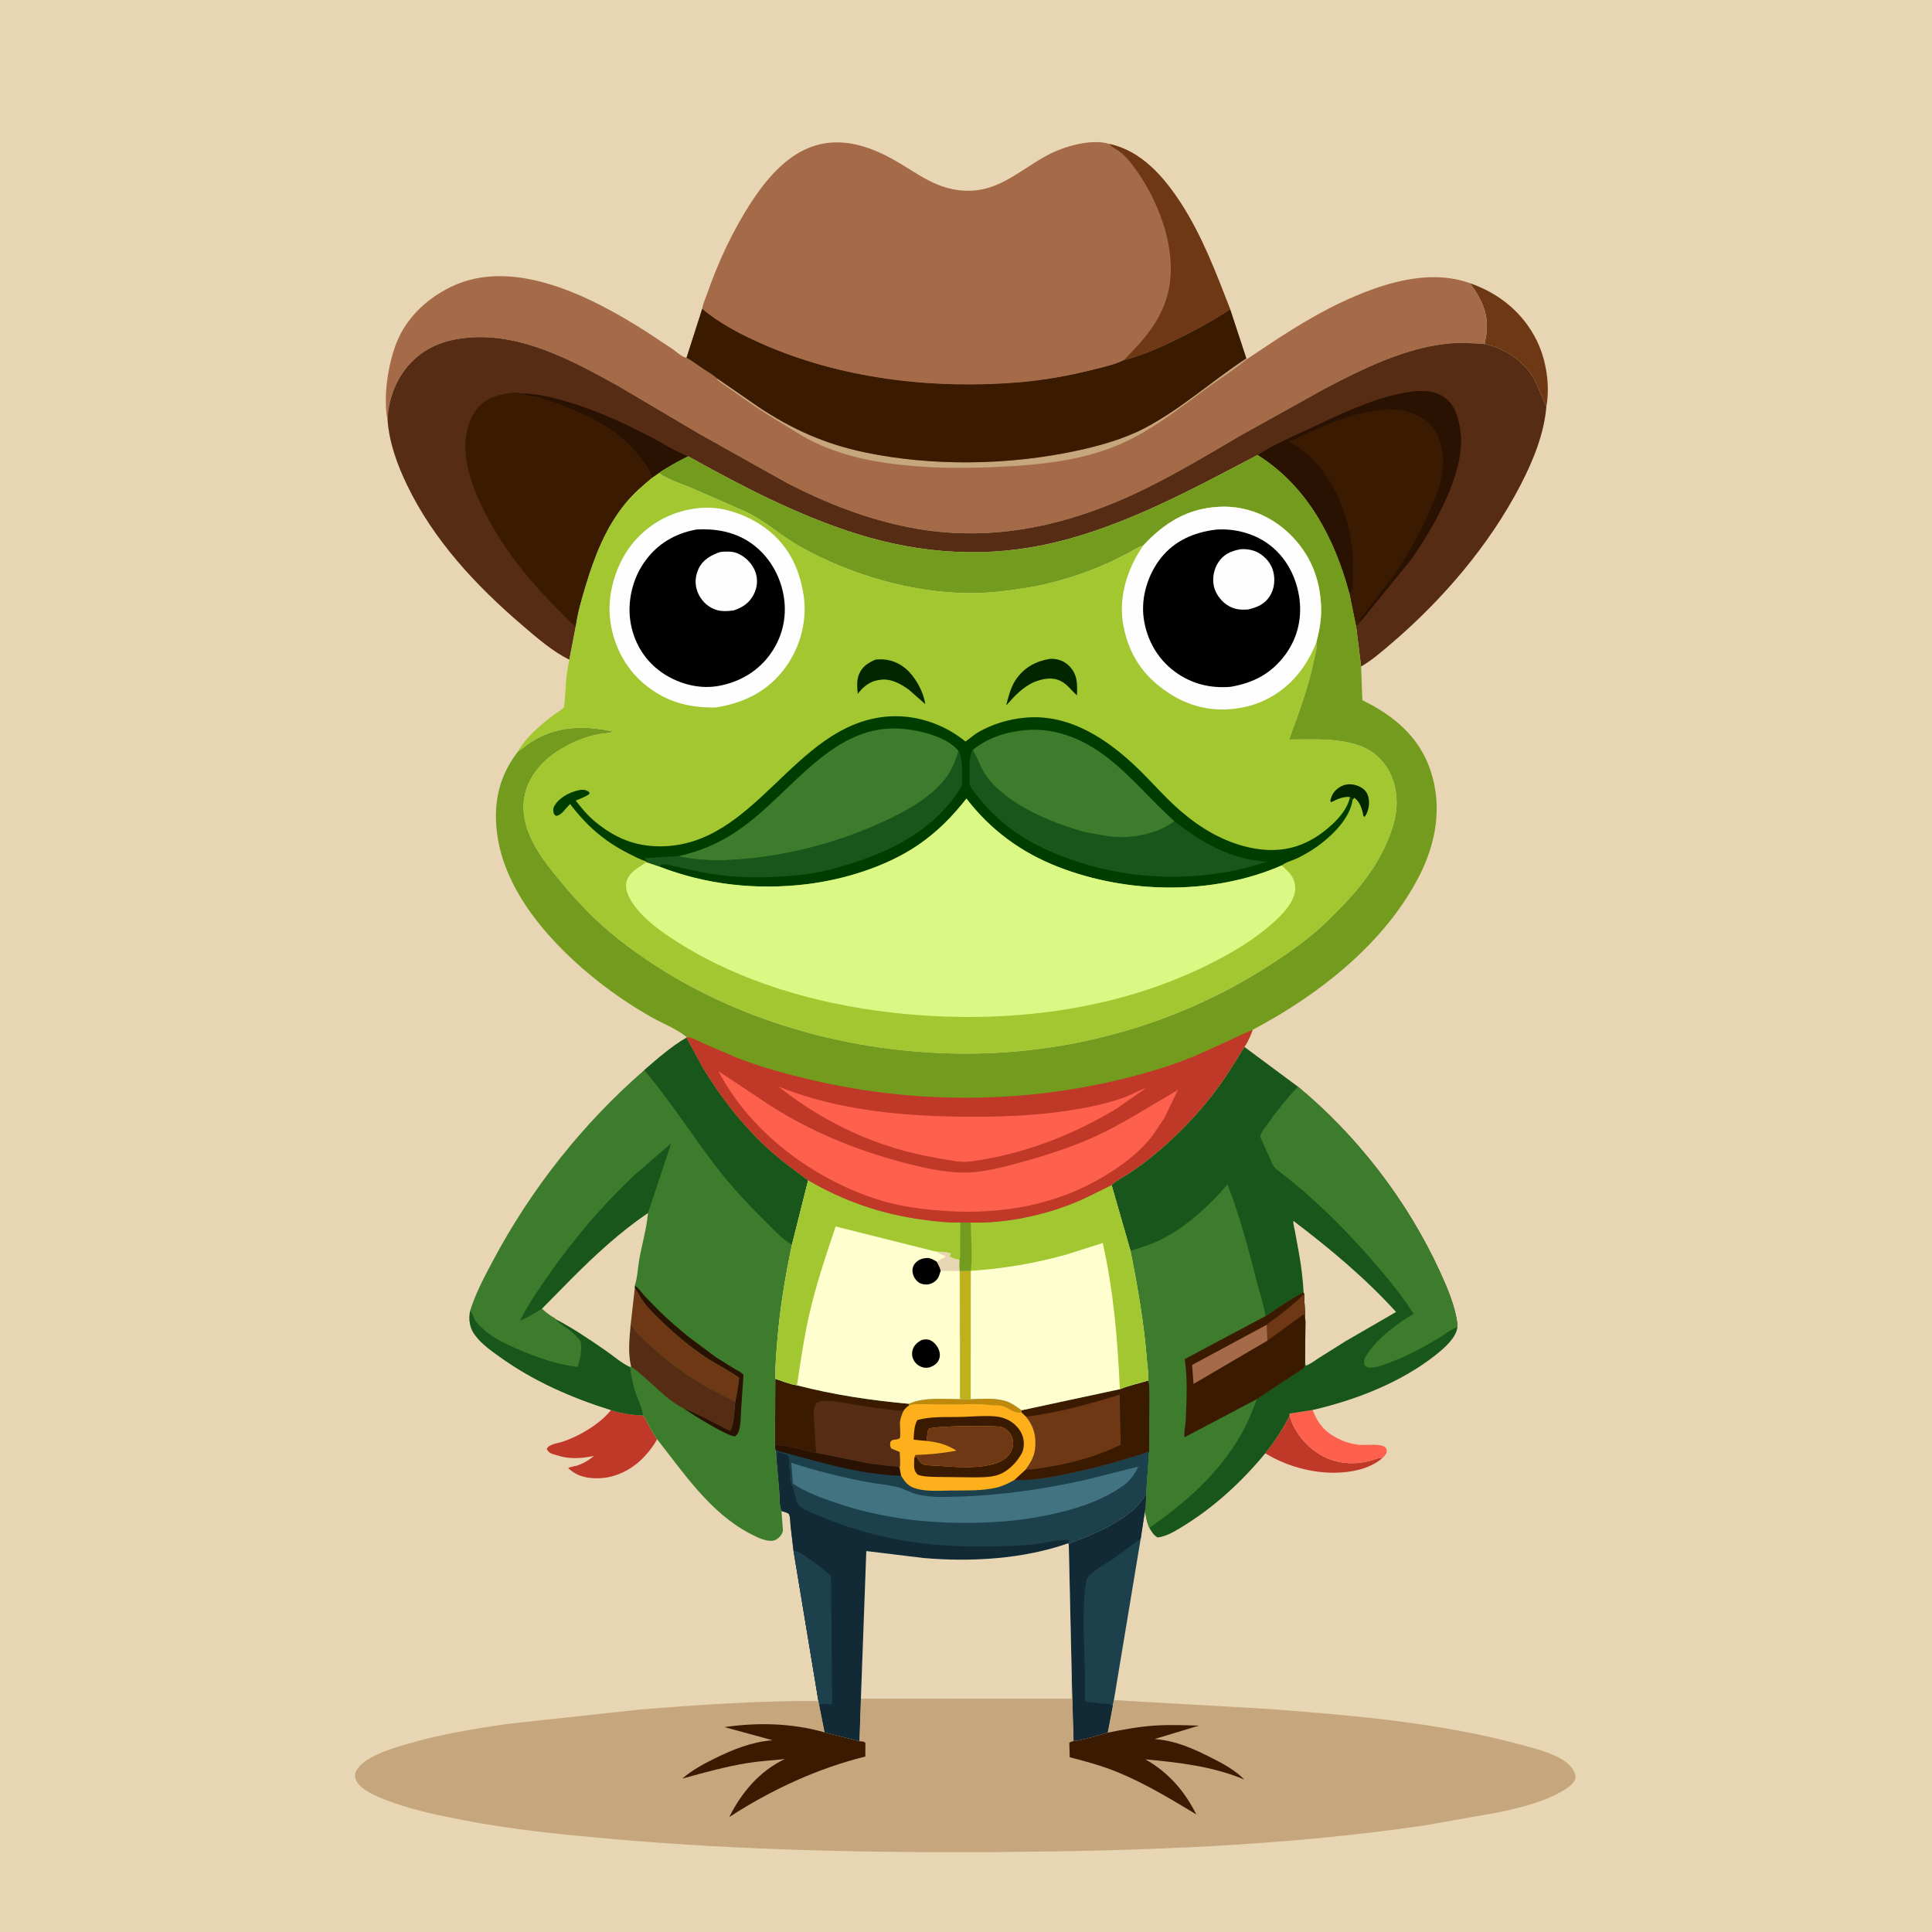 <svg version="1.1" xmlns="http://www.w3.org/2000/svg" style="display: block;" viewBox="0 0 2048 2048" width="1024" height="1024">
<path transform="translate(0,0)" fill="rgb(232,213,179)" d="M -0 -0 L 2048 0 L 2048 2048 L -0 2048 L -0 -0 z"/>
<path transform="translate(0,0)" fill="rgb(192,56,39)" d="M 1341.23 1540.57 C 1351.42 1527.82 1359.78 1515.07 1367.02 1500.44 C 1371.53 1517.51 1384.43 1533.05 1399.59 1542.09 C 1415.53 1551.59 1434.88 1553.22 1452.51 1548.44 C 1456.94 1547.24 1461.17 1545.15 1465.81 1545.17 C 1459.1 1551.49 1449.33 1555.74 1440.43 1557.98 C 1407.71 1566.23 1369.61 1557.86 1341.23 1540.57 z"/>
<path transform="translate(0,0)" fill="rgb(253,97,77)" d="M 1366.89 1498.49 L 1391.5 1494.63 C 1397.61 1510.87 1406.16 1519.57 1421.95 1526.64 C 1427.14 1528.97 1431.9 1530.24 1437.5 1531.12 L 1439.09 1531.4 C 1446.13 1532.57 1465.2 1529.26 1469.04 1535 C 1470.22 1536.76 1470.28 1538.66 1469.5 1540.6 C 1469 1541.84 1466.98 1544.5 1465.81 1545.17 C 1461.17 1545.15 1456.94 1547.24 1452.51 1548.44 C 1434.88 1553.22 1415.53 1551.59 1399.59 1542.09 C 1384.43 1533.05 1371.53 1517.51 1367.02 1500.44 L 1366.89 1498.49 z"/>
<path transform="translate(0,0)" fill="rgb(110,56,20)" d="M 1558.24 300.205 C 1589.05 310.839 1614.53 331.483 1629.03 361 C 1639.1 381.521 1643.28 408.506 1639.21 431.012 C 1633.23 419.374 1630.46 407.664 1622.85 396.467 C 1612.04 380.573 1592.49 368.299 1573.68 364.734 L 1575.37 356.028 C 1578.87 333.675 1570.95 317.716 1558.24 300.205 z"/>
<path transform="translate(0,0)" fill="rgb(192,56,39)" d="M 647.8 1494.76 C 658.571 1498.3 670.01 1499.89 681.306 1500.41 C 684.508 1503.09 685.838 1507.51 687.719 1511.16 C 690.28 1516.12 693.392 1521.05 696.552 1525.66 C 693.045 1532.31 688.407 1538.18 683.349 1543.71 C 671.292 1556.89 653.686 1566.34 635.638 1566.98 C 622.936 1567.44 611.878 1565.24 602.41 1556.32 C 602.539 1555.32 609.515 1554.23 611 1553.79 C 618.23 1551.62 623.995 1547.96 629.809 1543.29 C 618.075 1545.77 605.553 1546.88 593.843 1543.68 L 586.129 1541.44 C 582.752 1540.29 581.221 1539.15 579.601 1536 C 581.5 1530.94 591.353 1529.93 596.303 1528.29 C 614.385 1522.26 634.56 1510.26 646.992 1495.73 L 647.8 1494.76 z"/>
<path transform="translate(0,0)" fill="rgb(29,65,76)" d="M 1132.92 1636.94 C 1138.05 1633.68 1145.53 1632.02 1151.23 1629.53 C 1173.89 1619.65 1202.52 1606.25 1214.95 1583.81 C 1214.72 1589.9 1214.95 1597.09 1213.43 1603 L 1209.19 1631.03 L 1180.78 1802.18 L 1179.58 1808.79 L 1174.27 1836.74 C 1162.69 1839.67 1149.82 1844.55 1138.02 1845.59 L 1136.15 1779.79 L 1132.92 1636.94 z"/>
<path transform="translate(0,0)" fill="rgb(18,42,54)" d="M 1132.92 1636.94 C 1138.05 1633.68 1145.53 1632.02 1151.23 1629.53 C 1173.89 1619.65 1202.52 1606.25 1214.95 1583.81 C 1214.72 1589.9 1214.95 1597.09 1213.43 1603 L 1209.19 1631.03 L 1181.31 1651.5 C 1172.64 1657.46 1162.52 1662.63 1154.96 1669.98 C 1152.94 1671.94 1151.61 1674.19 1151.2 1677.01 C 1146.56 1708.3 1149.66 1742.5 1150.06 1774.04 L 1150.26 1795.3 C 1150.29 1798.04 1149.85 1801.26 1150.94 1803.8 L 1170.5 1806.04 C 1172.91 1806.25 1175.76 1805.85 1177.63 1807.37 C 1178.99 1808.47 1178.42 1808.08 1179.58 1808.79 L 1174.27 1836.74 C 1162.69 1839.67 1149.82 1844.55 1138.02 1845.59 L 1136.15 1779.79 L 1132.92 1636.94 z"/>
<path transform="translate(0,0)" fill="rgb(29,65,76)" d="M 822.029 1461.61 C 829.226 1464 837.343 1467.35 844.805 1468.49 C 884.259 1478.68 922.805 1484.35 963.353 1488.08 C 978.802 1481.45 994.541 1482.89 1010.96 1482.98 L 1017.65 1483.14 C 1021.66 1484.06 1024.91 1483.71 1028.97 1483.23 C 1040.37 1482.97 1053 1481.71 1064.04 1484.67 L 1065.49 1485.04 C 1071.89 1486.78 1077.52 1491.24 1082.93 1494.99 L 1187.12 1472.61 C 1196.34 1468.68 1207.6 1466.37 1217.29 1463.35 C 1219.02 1469.57 1218.43 1477.14 1218.57 1483.58 L 1218.17 1538.67 L 1214.95 1583.81 C 1202.52 1606.25 1173.89 1619.65 1151.23 1629.53 C 1145.53 1632.02 1138.05 1633.68 1132.92 1636.94 L 1136.15 1779.79 L 1136.2 1801.02 L 912.589 1800.72 L 911.06 1845.84 L 874.083 1836.38 L 868.402 1807.71 L 867.567 1803.15 L 841.197 1644.09 L 838.027 1617.18 C 837.68 1613.77 837.907 1608.08 836.342 1605.07 C 835.608 1603.66 830.118 1602.25 828.415 1601.65 C 826.036 1596.23 826.588 1587.44 826.115 1581.5 L 822.841 1543.44 L 822.007 1537.31 L 821.415 1531.78 L 822.029 1461.61 z"/>
<path transform="translate(0,0)" fill="rgb(41,18,1)" d="M 821.415 1531.78 C 835.346 1531.65 851.121 1537.83 865.04 1540 L 922.264 1551.54 L 942.819 1553.94 C 946.381 1554.29 950.498 1554.07 953.659 1555.8 L 955.236 1564.42 C 910.095 1563.09 865.309 1548.75 822.007 1537.31 L 821.415 1531.78 z"/>
<path transform="translate(0,0)" fill="rgb(87,44,20)" d="M 822.029 1461.61 C 829.226 1464 837.343 1467.35 844.805 1468.49 C 884.259 1478.68 922.805 1484.35 963.353 1488.08 L 963.883 1489.58 C 961.226 1491.45 959.533 1492.97 957.69 1495.67 C 956.049 1499.43 954.557 1503.1 954.051 1507.21 C 953.629 1510.65 955.047 1522.03 953.87 1524.5 C 953.738 1524.78 951.771 1525.52 951.5 1525.6 C 947.784 1526.65 946.448 1525.24 943.835 1528.5 C 943.402 1531.93 943.288 1532.41 944.758 1535.5 L 953.748 1539.21 C 953.744 1543.73 954.835 1551.69 953.659 1555.8 C 950.498 1554.07 946.381 1554.29 942.819 1553.94 L 922.264 1551.54 L 865.04 1540 C 851.121 1537.83 835.346 1531.65 821.415 1531.78 L 822.029 1461.61 z"/>
<path transform="translate(0,0)" fill="rgb(58,27,2)" d="M 822.029 1461.61 C 829.226 1464 837.343 1467.35 844.805 1468.49 C 884.259 1478.68 922.805 1484.35 963.353 1488.08 L 963.883 1489.58 C 961.226 1491.45 959.533 1492.97 957.69 1495.67 C 940.489 1494.48 923.336 1491.75 906.311 1489.05 C 895.31 1487.3 883.114 1484.26 871.966 1485.05 C 869.33 1485.24 867.527 1486.18 865.284 1487.5 C 861.787 1492.74 862.693 1498.82 862.859 1504.93 L 865.04 1540 C 851.121 1537.83 835.346 1531.65 821.415 1531.78 L 822.029 1461.61 z"/>
<path transform="translate(0,0)" fill="rgb(110,56,20)" d="M 1217.29 1463.35 C 1219.02 1469.57 1218.43 1477.14 1218.57 1483.58 L 1218.17 1538.67 C 1190.43 1547.99 1161.86 1555.87 1133.22 1561.86 C 1113.87 1565.91 1095 1569.49 1075.13 1568.94 L 1087.07 1557.95 C 1092.16 1551.13 1096.43 1544.05 1097.28 1535.4 C 1098.56 1522.33 1095.97 1512 1087.62 1501.77 L 1082.78 1497.14 L 1082.93 1494.99 L 1187.12 1472.61 C 1196.34 1468.68 1207.6 1466.37 1217.29 1463.35 z"/>
<path transform="translate(0,0)" fill="rgb(58,27,2)" d="M 1217.29 1463.35 C 1219.02 1469.57 1218.43 1477.14 1218.57 1483.58 L 1218.17 1538.67 C 1190.43 1547.99 1161.86 1555.87 1133.22 1561.86 C 1113.87 1565.91 1095 1569.49 1075.13 1568.94 L 1087.07 1557.95 C 1095.49 1557.78 1104.17 1556.14 1112.47 1554.79 C 1138.13 1550.61 1164.61 1542.95 1187.98 1531.52 L 1186.94 1478.47 C 1154.69 1488.25 1121.14 1497.75 1087.62 1501.77 L 1082.78 1497.14 L 1082.93 1494.99 L 1187.12 1472.61 C 1196.34 1468.68 1207.6 1466.37 1217.29 1463.35 z"/>
<path transform="translate(0,0)" fill="rgb(66,115,129)" d="M 838.806 1550.64 C 864.206 1558.89 890.792 1565.6 917.025 1570.65 C 928.376 1572.83 940.446 1573.69 951.601 1576.48 C 958.679 1578.25 965.003 1582.37 972.179 1584.05 L 973.5 1584.34 C 987.102 1587.63 1002.61 1586.9 1016.53 1586.48 C 1061.52 1585.15 1107.05 1578.46 1150.95 1568.66 L 1206.72 1554.63 C 1203.72 1561.3 1200.04 1566.34 1195.02 1571.56 C 1170.43 1591.01 1138.19 1600.52 1107.84 1606.65 C 1079.84 1612.31 1052.21 1614.27 1023.69 1614.29 C 976.194 1614.32 931.017 1608.31 885.921 1593 C 870.323 1587.7 854.351 1581.87 840.559 1572.71 L 838.806 1550.64 z"/>
<path transform="translate(0,0)" fill="rgb(253,176,27)" d="M 1028.97 1483.23 C 1040.37 1482.97 1053 1481.71 1064.04 1484.67 L 1065.49 1485.04 C 1071.89 1486.78 1077.52 1491.24 1082.93 1494.99 L 1082.78 1497.14 L 1087.62 1501.77 C 1095.97 1512 1098.56 1522.33 1097.28 1535.4 C 1096.43 1544.05 1092.16 1551.13 1087.07 1557.95 L 1075.13 1568.94 C 1068.79 1572.49 1062.6 1575.55 1055.45 1577.14 C 1040.23 1580.53 1023.22 1579.86 1007.68 1580.03 C 996.075 1580.15 983.413 1581.21 972.103 1578.27 C 963.308 1575.98 959.778 1571.79 955.236 1564.42 L 953.659 1555.8 C 954.835 1551.69 953.744 1543.73 953.748 1539.21 L 944.758 1535.5 C 943.288 1532.41 943.402 1531.93 943.835 1528.5 C 946.448 1525.24 947.784 1526.65 951.5 1525.6 C 951.771 1525.52 953.738 1524.78 953.87 1524.5 C 955.047 1522.03 953.629 1510.65 954.051 1507.21 C 954.557 1503.1 956.049 1499.43 957.69 1495.67 C 959.533 1492.97 961.226 1491.45 963.883 1489.58 L 963.353 1488.08 C 978.802 1481.45 994.541 1482.89 1010.96 1482.98 L 1017.65 1483.14 C 1021.66 1484.06 1024.91 1483.71 1028.97 1483.23 z"/>
<path transform="translate(0,0)" fill="rgb(191,137,12)" d="M 1028.97 1483.23 C 1040.37 1482.97 1053 1481.71 1064.04 1484.67 L 1065.49 1485.04 C 1071.89 1486.78 1077.52 1491.24 1082.93 1494.99 L 1082.78 1497.14 C 1076.02 1499.07 1070.3 1493.1 1063.91 1490.96 L 1062.5 1490.51 C 1058.35 1488.91 1054.24 1490.22 1050 1489.51 C 1038.29 1487.54 1024.82 1488.72 1012.82 1488.72 L 981.241 1488.52 C 975.529 1488.49 969.414 1488.03 963.883 1489.58 L 963.353 1488.08 C 978.802 1481.45 994.541 1482.89 1010.96 1482.98 L 1017.65 1483.14 C 1021.66 1484.06 1024.91 1483.71 1028.97 1483.23 z"/>
<path transform="translate(0,0)" fill="rgb(58,27,2)" d="M 982.088 1527.45 L 968.466 1526.12 C 968.845 1519.04 968.946 1511.92 972.242 1505.46 C 986.689 1501.05 1004.15 1502.47 1019.3 1502.01 C 1030.97 1501.66 1043.58 1500.43 1055.16 1501.42 C 1059.81 1501.82 1064.38 1503.06 1068.56 1505.17 C 1075.55 1508.7 1081.88 1515.27 1084.19 1522.85 C 1085.84 1528.27 1085.82 1535.54 1083.09 1540.57 C 1077.44 1550.94 1067.54 1560.96 1055.91 1564.07 C 1047.77 1566.25 1038.74 1566 1030.39 1566.05 L 994.686 1565.63 C 987.587 1565.36 979.597 1565.74 972.887 1563.25 C 968.576 1558.77 968.899 1555.7 969.002 1549.84 C 969.03 1548.25 969.076 1546.74 969.283 1545.16 L 971.492 1543.85 C 972.787 1546.55 975.302 1550.89 978.159 1552.08 C 981.836 1553.62 988.66 1553.33 992.849 1553.65 C 1013.03 1555.15 1036.48 1557.39 1056 1551.07 C 1062.34 1549.01 1069.02 1544.57 1071.86 1538.32 L 1072.33 1537.2 L 1073.28 1534.94 C 1074.65 1530.97 1073.94 1525.18 1071.93 1521.5 C 1069.64 1517.31 1065.92 1514.08 1061.33 1512.72 C 1054.32 1510.65 990.205 1511.5 984.811 1514.5 C 983.534 1516.47 983.258 1517.77 983.089 1520.05 C 982.901 1522.6 982.571 1524.94 982.088 1527.45 z"/>
<path transform="translate(0,0)" fill="rgb(110,56,20)" d="M 982.088 1527.45 C 982.571 1524.94 982.901 1522.6 983.089 1520.05 C 983.258 1517.77 983.534 1516.47 984.811 1514.5 C 990.205 1511.5 1054.32 1510.65 1061.33 1512.72 C 1065.92 1514.08 1069.64 1517.31 1071.93 1521.5 C 1073.94 1525.18 1074.65 1530.97 1073.28 1534.94 L 1072.33 1537.2 L 1071.86 1538.32 C 1069.02 1544.57 1062.34 1549.01 1056 1551.07 C 1036.48 1557.39 1013.03 1555.15 992.849 1553.65 C 988.66 1553.33 981.836 1553.62 978.159 1552.08 C 975.302 1550.89 972.787 1546.55 971.492 1543.85 L 969.283 1545.16 L 970.275 1542.33 C 985.197 1541.93 999.26 1540.47 1013.94 1537.76 C 1003.15 1531.04 994.705 1528.88 982.088 1527.45 z"/>
<path transform="translate(0,0)" fill="rgb(18,42,54)" d="M 822.841 1543.44 L 824.5 1539 L 825.356 1539.37 C 828.543 1540.74 833.02 1541.18 835.51 1543.5 L 835.826 1545.34 L 836.51 1547 C 837.06 1549.06 836.791 1552.25 836.583 1554.38 C 836.419 1556.04 837.072 1556.93 837.51 1558.5 C 838.006 1560.28 838.027 1562.2 837.755 1564 C 837.311 1566.94 837.847 1568.25 838.51 1571 L 838.51 1573.5 C 839.983 1575.35 840.113 1575.26 840.51 1577.5 L 840.947 1578.52 C 843.012 1583.45 843.632 1591.71 847.039 1595.83 C 850.79 1600.37 864.015 1605.05 869.577 1607.4 C 926.912 1631.62 984.176 1640.23 1045.99 1639.31 C 1062.89 1639.06 1079.68 1638.84 1096.5 1636.97 C 1102.42 1636.32 1129.32 1630.96 1132.86 1632.5 C 1132.77 1634.06 1132.72 1634.63 1132 1636.07 C 1084.45 1652.74 1028.93 1655.95 978.948 1651.56 L 918.327 1644.2 L 912.589 1800.72 L 911.06 1845.84 L 874.083 1836.38 L 868.402 1807.71 L 867.567 1803.15 L 841.197 1644.09 L 838.027 1617.18 C 837.68 1613.77 837.907 1608.08 836.342 1605.07 C 835.608 1603.66 830.118 1602.25 828.415 1601.65 C 826.036 1596.23 826.588 1587.44 826.115 1581.5 L 822.841 1543.44 z"/>
<path transform="translate(0,0)" fill="rgb(29,65,76)" d="M 841.197 1644.09 C 847.308 1644.6 851.813 1648.31 856.697 1651.7 C 865.221 1657.61 873.26 1663.6 880.938 1670.59 L 882.023 1806.39 C 877.927 1807.45 870.694 1804.41 868.402 1807.71 L 867.567 1803.15 L 841.197 1644.09 z"/>
<path transform="translate(0,0)" fill="rgb(232,213,179)" d="M 1132 1636.07 L 1132.92 1636.94 L 1136.15 1779.79 L 1136.2 1801.02 L 912.589 1800.72 L 918.327 1644.2 L 978.948 1651.56 C 1028.93 1655.95 1084.45 1652.74 1132 1636.07 z"/>
<path transform="translate(0,0)" fill="rgb(165,106,71)" d="M 744.387 327.313 C 744.909 322.619 747.872 316.411 749.449 311.846 C 761.359 277.372 777.18 243.582 797.235 213.07 C 835.579 154.732 879.743 132.795 943.992 167.491 C 972.773 183.033 993.358 203.015 1028.45 202.197 C 1059.66 201.469 1081.9 180.304 1107.78 165.897 C 1119.09 159.603 1130.87 155.345 1143.5 152.635 C 1153.13 150.568 1166.73 149.421 1176.17 152.652 C 1209.78 159.886 1233.66 187.436 1251.6 215.072 C 1274.58 250.477 1288.78 288.851 1304.04 327.85 C 1284.63 340.708 1263.52 352.071 1242.5 362.07 C 1226.03 369.905 1209.1 377.303 1191.33 381.697 C 1181.48 386.552 1170.07 389.035 1159.47 391.704 C 1133.23 398.306 1106.96 403.085 1079.99 405.3 C 988.459 412.815 891.406 401.595 807 364.161 C 785.286 354.531 762.543 342.779 744.387 327.313 z"/>
<path transform="translate(0,0)" fill="rgb(110,56,20)" d="M 1176.17 152.652 C 1209.78 159.886 1233.66 187.436 1251.6 215.072 C 1274.58 250.477 1288.78 288.851 1304.04 327.85 C 1284.63 340.708 1263.52 352.071 1242.5 362.07 C 1226.03 369.905 1209.1 377.303 1191.33 381.697 C 1211.71 360.967 1229.82 341.447 1237.62 312.5 C 1250.07 266.298 1227.31 208.51 1198.57 172.458 C 1195.11 168.118 1191.3 164.184 1186.92 160.76 C 1183.39 157.999 1178.39 156.45 1176.17 152.652 z"/>
<path transform="translate(0,0)" fill="rgb(165,106,71)" d="M 410.834 445.445 C 406.184 421.473 410.791 390.693 418.685 367.701 C 428.493 339.134 451.029 317.219 477.854 304.174 C 545.208 271.422 629.037 315.868 685.767 352.009 L 713 370.045 C 716.956 372.8 722.22 377.812 726.734 379.05 L 727.758 379.214 L 744.387 327.313 C 762.543 342.779 785.286 354.531 807 364.161 C 891.406 401.595 988.459 412.815 1079.99 405.3 C 1106.96 403.085 1133.23 398.306 1159.47 391.704 C 1170.07 389.035 1181.48 386.552 1191.33 381.697 C 1209.1 377.303 1226.03 369.905 1242.5 362.07 C 1263.52 352.071 1284.63 340.708 1304.04 327.85 L 1321.14 379.855 L 1321.54 380.881 C 1354.05 359.133 1386.04 337.403 1421.55 320.657 C 1462.56 301.314 1513.36 284.094 1558.24 300.205 C 1570.95 317.716 1578.87 333.675 1575.37 356.028 L 1573.68 364.734 C 1559.85 363.595 1546.89 362.937 1533.06 364.419 C 1488.88 369.156 1443.73 391.219 1404.83 411.731 L 1314.45 461.973 C 1271.27 487.259 1228.54 513.29 1182.19 532.523 C 1118.25 559.056 1051.68 571.842 982.643 562.167 C 930.687 554.886 881.094 536.075 834.674 512.192 L 740.893 459.668 L 655 408.951 C 605.047 381.301 548.929 350.803 489.926 358.591 C 471.858 360.976 455.693 366.813 441.672 378.691 C 423.39 394.179 412.951 417.245 411.022 440.996 L 410.834 445.445 z"/>
<path transform="translate(0,0)" fill="rgb(198,166,124)" d="M 760.331 401.218 L 804.427 431.658 C 839.657 455.061 875.04 470.823 916.5 479.485 C 988.859 494.602 1069.58 493.269 1141.7 477.713 C 1165.85 472.502 1191.17 465.433 1213.15 453.966 C 1251.48 433.978 1284.93 403.63 1321.14 379.855 L 1321.54 380.881 C 1307.88 392.417 1292.14 402.091 1277.7 412.683 C 1251.53 431.889 1225.13 452.651 1195.85 466.975 C 1152.49 488.182 1102.99 492.963 1055.5 495.056 C 1026.53 496.332 997.341 496.497 968.421 494.045 C 930.103 490.796 893.155 484.21 858.645 466.495 C 847.831 460.944 837.445 453.88 826.952 447.685 C 810.863 438.187 795.63 427.901 780.5 416.976 C 773.939 412.238 766.98 408.013 760.645 402.956 L 760.331 401.218 z"/>
<path transform="translate(0,0)" fill="rgb(58,27,2)" d="M 744.387 327.313 C 762.543 342.779 785.286 354.531 807 364.161 C 891.406 401.595 988.459 412.815 1079.99 405.3 C 1106.96 403.085 1133.23 398.306 1159.47 391.704 C 1170.07 389.035 1181.48 386.552 1191.33 381.697 C 1209.1 377.303 1226.03 369.905 1242.5 362.07 C 1263.52 352.071 1284.63 340.708 1304.04 327.85 L 1321.14 379.855 C 1284.93 403.63 1251.48 433.978 1213.15 453.966 C 1191.17 465.433 1165.85 472.502 1141.7 477.713 C 1069.58 493.269 988.859 494.602 916.5 479.485 C 875.04 470.823 839.657 455.061 804.427 431.658 L 760.331 401.218 C 755.905 397.305 750.253 394.161 745.323 390.853 C 739.49 386.939 733.941 382.574 727.758 379.214 L 744.387 327.313 z"/>
<path transform="translate(0,0)" fill="rgb(87,44,20)" d="M 410.834 445.445 L 411.022 440.996 C 412.951 417.245 423.39 394.179 441.672 378.691 C 455.693 366.813 471.858 360.976 489.926 358.591 C 548.929 350.803 605.047 381.301 655 408.951 L 740.893 459.668 L 834.674 512.192 C 881.094 536.075 930.687 554.886 982.643 562.167 C 1051.68 571.842 1118.25 559.056 1182.19 532.523 C 1228.54 513.29 1271.27 487.259 1314.45 461.973 L 1404.83 411.731 C 1443.73 391.219 1488.88 369.156 1533.06 364.419 C 1546.89 362.937 1559.85 363.595 1573.68 364.734 C 1592.49 368.299 1612.04 380.573 1622.85 396.467 C 1630.46 407.664 1633.23 419.374 1639.21 431.012 C 1636.86 459.769 1625.21 488.303 1612.07 513.714 C 1578.83 578.018 1528.75 636.344 1473.75 683.092 C 1464.33 691.091 1453.56 700.475 1442.82 706.465 L 1437.55 663.923 L 1430.47 629.14 C 1414.9 570.645 1385.89 515.338 1333.15 482.294 C 1264.36 518.344 1193.41 557.213 1117.28 575.256 C 1047.57 591.774 977.623 587.502 909.466 566.295 C 846.362 546.66 787.073 515.732 729.466 483.682 C 721.713 487.511 714.076 491.51 706.754 496.122 C 704.315 497.658 700.585 499.515 698.57 501.492 L 691.086 506.658 C 680.899 514.981 671.238 523.519 662.87 533.749 C 642.169 559.055 630.356 589.345 621.017 620.312 C 616.84 634.163 612.307 649.507 610.371 663.834 L 603.541 699.267 C 585.91 690.826 568.359 675.422 553.625 662.811 C 504.524 620.783 459.849 572.929 431.515 514.239 C 421.051 492.564 412.714 469.606 410.834 445.445 z"/>
<path transform="translate(0,0)" fill="rgb(41,18,1)" d="M 552.083 416.885 C 571.784 417.374 590.045 422.164 608.714 428.143 C 636.976 437.195 662.888 449.16 689.165 462.844 C 702.155 469.609 715.834 478.564 729.466 483.682 C 721.713 487.511 714.076 491.51 706.754 496.122 C 704.315 497.658 700.585 499.515 698.57 501.492 L 691.086 506.658 L 690.656 505.601 C 688.871 498.763 686.305 495.459 682.032 489.809 C 674.961 480.459 667.234 471.314 658.196 463.798 C 639.053 447.879 614.185 436.501 590.906 428.107 C 581.244 424.623 570.825 420.951 560.615 419.575 C 557.731 419.187 555.638 418.555 552.983 417.317 L 552.083 416.885 z"/>
<path transform="translate(0,0)" fill="rgb(58,27,2)" d="M 1333.15 482.294 C 1350.11 471.474 1369.7 463.061 1387.94 454.543 C 1419.2 439.94 1451.89 423.682 1485.94 416.931 C 1496.21 414.895 1508.36 413.357 1518.64 415.708 C 1528.07 417.864 1535.12 423.09 1540.22 431.217 C 1544.38 437.845 1546.04 445.642 1547.48 453.207 C 1555.86 497.215 1520.09 558.312 1495.93 592.895 L 1442.32 658.712 C 1440.88 660.75 1439.73 662.583 1437.55 663.923 L 1430.47 629.14 C 1414.9 570.645 1385.89 515.338 1333.15 482.294 z"/>
<path transform="translate(0,0)" fill="rgb(41,18,1)" d="M 1333.15 482.294 C 1350.11 471.474 1369.7 463.061 1387.94 454.543 C 1419.2 439.94 1451.89 423.682 1485.94 416.931 C 1496.21 414.895 1508.36 413.357 1518.64 415.708 C 1528.07 417.864 1535.12 423.09 1540.22 431.217 C 1544.38 437.845 1546.04 445.642 1547.48 453.207 C 1555.86 497.215 1520.09 558.312 1495.93 592.895 L 1442.32 658.712 C 1441.21 656.057 1441.48 656.596 1443.3 654.251 C 1456.44 637.283 1470.48 620.499 1482.4 602.667 C 1497.73 579.746 1510.53 554.375 1520.89 528.834 C 1529.53 507.54 1533.93 484.161 1524.31 462.376 C 1519.17 450.74 1509.52 442.817 1497.77 438.356 C 1481.95 432.348 1465.78 433.346 1449.5 436.653 C 1419.88 442.669 1393.81 455.619 1366.6 468.189 L 1375.39 473.489 C 1406.83 495.35 1424.47 531.385 1431.28 568 C 1434.21 583.738 1434.84 600.809 1433.81 616.781 C 1433.49 621.692 1434.23 625.815 1430.47 629.14 C 1414.9 570.645 1385.89 515.338 1333.15 482.294 z"/>
<path transform="translate(0,0)" fill="rgb(58,27,2)" d="M 610.371 663.834 C 604.109 659.825 598.308 653.033 593.013 647.753 C 567.369 622.182 543.403 594.101 524.83 562.899 C 507.572 533.904 486.341 489.867 495.467 455.332 L 495.97 453.5 C 497.309 448.495 498.874 444.01 501.49 439.5 C 507.629 428.914 516.708 422.097 528.547 419.038 L 530 418.671 C 535.998 417.074 546.095 415.139 552.083 416.885 L 552.983 417.317 C 555.638 418.555 557.731 419.187 560.615 419.575 C 570.825 420.951 581.244 424.623 590.906 428.107 C 614.185 436.501 639.053 447.879 658.196 463.798 C 667.234 471.314 674.961 480.459 682.032 489.809 C 686.305 495.459 688.871 498.763 690.656 505.601 L 691.086 506.658 C 680.899 514.981 671.238 523.519 662.87 533.749 C 642.169 559.055 630.356 589.345 621.017 620.312 C 616.84 634.163 612.307 649.507 610.371 663.834 z"/>
<path transform="translate(0,0)" fill="rgb(61,124,44)" d="M 682.935 1134.41 C 696.844 1122.4 711.847 1109.1 727.774 1099.98 L 745.144 1131.97 C 763.88 1162.93 786.447 1192.08 813.114 1216.65 C 826.771 1229.24 841.714 1240.21 856.684 1251.15 C 894.397 1273.41 935.641 1287.39 979 1293.04 C 991.536 1294.67 1005.34 1296.38 1017.97 1295.83 L 1017.71 1321.85 C 1017.67 1326.18 1018.11 1331.2 1017.36 1335.43 C 1017.34 1339.33 1016.93 1343.62 1017.5 1347.46 L 1017.79 1422.52 L 1017.65 1483.14 L 1010.96 1482.98 C 994.541 1482.89 978.802 1481.45 963.353 1488.08 C 922.805 1484.35 884.259 1478.68 844.805 1468.49 C 837.343 1467.35 829.226 1464 822.029 1461.61 L 821.415 1531.78 L 822.007 1537.31 L 822.841 1543.44 L 826.115 1581.5 C 826.588 1587.44 826.036 1596.23 828.415 1601.65 L 829.918 1622 C 829.872 1625.23 827.319 1628.57 824.899 1630.54 C 821.803 1633.06 818.719 1633.74 814.782 1633.23 C 807.662 1632.31 800.267 1628.45 794 1625.13 C 752.732 1603.24 724.769 1561.49 696.552 1525.66 C 693.392 1521.05 690.28 1516.12 687.719 1511.16 C 685.838 1507.51 684.508 1503.09 681.306 1500.41 C 670.01 1499.89 658.571 1498.3 647.8 1494.76 C 605.622 1481.58 565.774 1464.14 529.742 1438.28 C 520.381 1431.57 510.605 1424.67 503.646 1415.34 C 497.692 1407.36 496.82 1399.36 498.283 1389.75 C 503.868 1371.46 513.319 1353.77 522.27 1336.92 C 562.795 1260.62 617.69 1191.03 682.935 1134.41 z"/>
<path transform="translate(0,0)" fill="rgb(41,18,1)" d="M 672.883 1362.81 C 677.15 1365.45 679.948 1370.04 683.272 1373.74 L 697.638 1388.5 C 708.084 1398.84 719.142 1408.38 730.589 1417.58 L 759.135 1438.86 L 778.195 1450.74 C 781.412 1452.62 785.72 1454.47 788.136 1457.33 L 785.614 1494.34 C 785.119 1501.7 785.361 1510.26 783.034 1517.3 C 782.266 1519.63 781.135 1520.89 779.346 1522.5 C 772.412 1523.72 732.891 1498.58 724.961 1493.23 C 728.63 1492.8 766.738 1513.14 773.938 1516.65 C 778.33 1510.24 778.26 1494.03 779.318 1486.04 C 779.9 1483.33 784.023 1462.05 783.231 1460.46 C 782.325 1458.64 755.623 1443.71 751.344 1440.94 C 732.578 1428.81 715.122 1414.18 699.161 1398.57 C 691.21 1390.79 682.787 1382.72 677.573 1372.77 C 676.347 1370.43 675.057 1368.39 673.477 1366.27 L 672.885 1365.49 L 672.883 1362.81 z"/>
<path transform="translate(0,0)" fill="rgb(110,56,20)" d="M 672.885 1365.49 L 673.477 1366.27 C 675.057 1368.39 676.347 1370.43 677.573 1372.77 C 682.787 1382.72 691.21 1390.79 699.161 1398.57 C 715.122 1414.18 732.578 1428.81 751.344 1440.94 C 755.623 1443.71 782.325 1458.64 783.231 1460.46 C 784.023 1462.05 779.9 1483.33 779.318 1486.04 C 777.96 1484.47 773.267 1482.9 771.301 1481.94 L 752.501 1472.12 C 728.889 1458.95 705.627 1441.88 686.014 1423.27 C 681.179 1418.68 675.177 1413.51 671.682 1407.79 C 670.306 1405.54 670.669 1406.05 668.388 1405.25 L 672.885 1365.49 z"/>
<path transform="translate(0,0)" fill="rgb(87,44,20)" d="M 668.388 1405.25 C 670.669 1406.05 670.306 1405.54 671.682 1407.79 C 675.177 1413.51 681.179 1418.68 686.014 1423.27 C 705.627 1441.88 728.889 1458.95 752.501 1472.12 L 771.301 1481.94 C 773.267 1482.9 777.96 1484.47 779.318 1486.04 C 778.26 1494.03 778.33 1510.24 773.938 1516.65 C 766.738 1513.14 728.63 1492.8 724.961 1493.23 C 703.848 1482.41 688.162 1462 668.956 1448.62 C 665.534 1434.56 667.129 1419.54 668.388 1405.25 z"/>
<path transform="translate(0,0)" fill="rgb(25,86,27)" d="M 574.576 1387.26 C 566.715 1392.03 559.895 1396.46 551.218 1399.84 C 560.31 1382.12 571.492 1365.87 582.92 1349.59 C 609.34 1311.95 639.481 1276.7 673.003 1245.17 L 711.476 1212.02 L 686.891 1285.87 C 656.813 1306.43 631.309 1330.05 605.613 1355.76 L 574.576 1387.26 z"/>
<path transform="translate(0,0)" fill="rgb(25,86,27)" d="M 498.283 1389.75 L 499.504 1391.1 C 501.475 1393.37 501.652 1395.82 502.987 1398.37 C 504.944 1402.11 508.52 1405.54 511.607 1408.39 C 522.159 1418.14 536.101 1424.72 549.179 1430.32 C 569.114 1438.86 590.533 1446.51 612.148 1448.97 C 615.457 1439.89 616.783 1431.68 615.568 1422.08 C 612.43 1417.71 609.095 1414.31 604.967 1410.86 C 601.802 1408.22 590.154 1401.52 589.349 1398.52 C 607.83 1408.18 625.413 1420.15 642.554 1431.99 C 650.367 1437.38 659.277 1445.31 667.853 1449.05 C 668.822 1456.94 670.36 1464.94 672.5 1472.61 C 673.844 1477.42 682.566 1497.11 681.306 1500.41 C 670.01 1499.89 658.571 1498.3 647.8 1494.76 C 605.622 1481.58 565.774 1464.14 529.742 1438.28 C 520.381 1431.57 510.605 1424.67 503.646 1415.34 C 497.692 1407.36 496.82 1399.36 498.283 1389.75 z"/>
<path transform="translate(0,0)" fill="rgb(232,213,179)" d="M 686.891 1285.87 C 685.527 1301.76 680.719 1318.2 677.827 1333.92 C 676.167 1342.95 675.768 1354.28 672.883 1362.81 L 672.885 1365.49 L 668.388 1405.25 C 667.129 1419.54 665.534 1434.56 668.956 1448.62 L 667.853 1449.05 C 659.277 1445.31 650.367 1437.38 642.554 1431.99 C 625.413 1420.15 607.83 1408.18 589.349 1398.52 C 588.802 1397.5 585.943 1396.09 584.921 1395.42 C 581.126 1392.93 577.849 1390.42 574.576 1387.26 L 605.613 1355.76 C 631.309 1330.05 656.813 1306.43 686.891 1285.87 z"/>
<path transform="translate(0,0)" fill="rgb(25,86,27)" d="M 682.935 1134.41 C 696.844 1122.4 711.847 1109.1 727.774 1099.98 L 745.144 1131.97 C 763.88 1162.93 786.447 1192.08 813.114 1216.65 C 826.771 1229.24 841.714 1240.21 856.684 1251.15 L 839.484 1319.48 C 829.742 1314.06 820.169 1303.54 812.238 1295.7 C 794.609 1278.28 777.557 1260.3 762.261 1240.76 C 734.88 1205.79 711.829 1168.36 682.935 1134.41 z"/>
<path transform="translate(0,0)" fill="rgb(254,254,206)" d="M 856.684 1251.15 C 894.397 1273.41 935.641 1287.39 979 1293.04 C 991.536 1294.67 1005.34 1296.38 1017.97 1295.83 L 1017.71 1321.85 C 1017.67 1326.18 1018.11 1331.2 1017.36 1335.43 C 1017.34 1339.33 1016.93 1343.62 1017.5 1347.46 L 1017.79 1422.52 L 1017.65 1483.14 L 1010.96 1482.98 C 994.541 1482.89 978.802 1481.45 963.353 1488.08 C 922.805 1484.35 884.259 1478.68 844.805 1468.49 C 837.343 1467.35 829.226 1464 822.029 1461.61 C 821.612 1447.92 822.934 1433.75 824.067 1420.1 C 826.872 1386.27 832.432 1352.67 839.484 1319.48 L 856.684 1251.15 z"/>
<path transform="translate(0,0)" fill="rgb(232,213,179)" d="M 993.59 1326.85 C 998.58 1326.98 1003.12 1327.01 1007.94 1328.5 C 1007.3 1330.52 1007.75 1329.48 1006.5 1331.58 C 1009.62 1334.26 1013.46 1334.64 1017.36 1335.43 C 1017.34 1339.33 1016.93 1343.62 1017.5 1347.46 L 1017.79 1422.52 C 1016.52 1414 1017.15 1404.81 1017.12 1396.19 L 1016.97 1347.35 L 997.253 1347.16 C 996.241 1343.62 994.806 1340.78 993.002 1337.57 L 995.5 1336.08 C 996.931 1335.21 998.102 1334.48 999.691 1333.9 C 1001.3 1333.31 1001.41 1332.9 1002.5 1331.62 L 1001.04 1330.9 C 997.933 1329.85 996.845 1329.69 994.321 1327.5 L 993.59 1326.85 z"/>
<path transform="translate(0,0)" fill="rgb(0,0,0)" d="M 984.473 1333.53 C 987.883 1334.51 990.161 1335.43 993.002 1337.57 C 994.806 1340.78 996.241 1343.62 997.253 1347.16 C 996.15 1349.66 995.651 1352.64 994.176 1354.93 C 992.097 1358.15 988.444 1360.53 984.714 1361.33 C 981.069 1362.11 976.477 1361.39 973.478 1359.11 C 969.854 1356.34 967.518 1352.07 967.284 1347.5 C 967.115 1344.21 968.261 1340.93 970.571 1338.57 C 974.533 1334.53 979.018 1333.51 984.473 1333.53 z"/>
<path transform="translate(0,0)" fill="rgb(0,0,0)" d="M 976.874 1420.5 C 979.517 1419.81 982.354 1419.43 985.016 1420.29 C 989.205 1421.64 992.867 1425.8 994.717 1429.67 C 996.443 1433.29 996.889 1437.61 995.264 1441.36 C 993.369 1445.73 989.764 1447.86 985.5 1449.46 C 983.314 1449.85 981.486 1450.15 979.281 1449.69 C 975.073 1448.82 971.608 1446.5 969.225 1442.93 C 966.962 1439.55 966.268 1435.23 967.315 1431.27 C 968.668 1426.15 972.429 1422.93 976.874 1420.5 z"/>
<path transform="translate(0,0)" fill="rgb(162,199,49)" d="M 856.684 1251.15 C 894.397 1273.41 935.641 1287.39 979 1293.04 C 991.536 1294.67 1005.34 1296.38 1017.97 1295.83 L 1017.71 1321.85 C 1017.67 1326.18 1018.11 1331.2 1017.36 1335.43 C 1013.46 1334.64 1009.62 1334.26 1006.5 1331.58 C 1007.75 1329.48 1007.3 1330.52 1007.94 1328.5 C 1003.12 1327.01 998.58 1326.98 993.59 1326.85 L 989.658 1326.14 L 885.819 1300.11 C 875.209 1331.59 864.714 1362.85 857.402 1395.31 C 851.96 1419.46 848.594 1444.04 844.805 1468.49 C 837.343 1467.35 829.226 1464 822.029 1461.61 C 821.612 1447.92 822.934 1433.75 824.067 1420.1 C 826.872 1386.27 832.432 1352.67 839.484 1319.48 L 856.684 1251.15 z"/>
<path transform="translate(0,0)" fill="rgb(25,86,27)" d="M 1319.12 1109.8 L 1375.92 1151.94 C 1439.16 1204.28 1492.2 1273.4 1526.39 1348.03 C 1534.08 1364.81 1542.98 1385.5 1544.93 1404 C 1545.07 1405.34 1544.99 1405.76 1544.89 1406.95 C 1543.6 1418.36 1530.43 1429.55 1521.94 1436.28 C 1485.11 1465.51 1436.97 1484.15 1391.5 1494.63 L 1366.89 1498.49 L 1367.02 1500.44 C 1359.78 1515.07 1351.42 1527.82 1341.23 1540.57 C 1316.62 1570.37 1287.97 1596.93 1254.99 1617.31 C 1246.68 1622.45 1236.86 1628.73 1227 1629.79 C 1222.92 1627.26 1220.62 1623.69 1218.37 1619.54 C 1216.92 1616.26 1215.69 1612.57 1215.15 1609.03 C 1214.8 1606.78 1214.32 1605.1 1213.43 1603 C 1214.95 1597.09 1214.72 1589.9 1214.95 1583.81 L 1218.17 1538.67 L 1218.57 1483.58 C 1218.43 1477.14 1219.02 1469.57 1217.29 1463.35 C 1207.6 1466.37 1196.34 1468.68 1187.12 1472.61 L 1082.93 1494.99 C 1077.52 1491.24 1071.89 1486.78 1065.49 1485.04 L 1064.04 1484.67 C 1053 1481.71 1040.37 1482.97 1028.97 1483.23 C 1024.91 1483.71 1021.66 1484.06 1017.65 1483.14 L 1017.79 1422.52 L 1017.5 1347.46 C 1016.93 1343.62 1017.34 1339.33 1017.36 1335.43 C 1018.11 1331.2 1017.67 1326.18 1017.71 1321.85 L 1017.97 1295.83 L 1028.98 1295.98 C 1065.42 1296.96 1104.92 1288.83 1138.65 1275.14 C 1152.3 1269.6 1165.1 1262.61 1178.35 1256.25 C 1182.9 1251.49 1191.13 1247.5 1196.77 1243.77 C 1205.33 1238.12 1213.54 1232.11 1221.49 1225.61 C 1247.7 1204.18 1272.03 1178.91 1292.01 1151.55 C 1301.87 1138.04 1310.14 1123.87 1319.12 1109.8 z"/>
<path transform="translate(0,0)" fill="rgb(232,213,179)" d="M 1381.87 1370.01 C 1381.18 1357.15 1379.62 1344.26 1377.5 1331.57 L 1372.65 1304.91 C 1372.04 1301.59 1370.75 1297.51 1371.05 1294.17 C 1409.6 1323.41 1447.3 1354.85 1479.89 1390.73 L 1425.94 1421.99 L 1397.98 1439.55 C 1393.84 1442.21 1388.82 1446.31 1384.11 1447.65 L 1383.42 1444.18 L 1383.79 1401.57 L 1382.38 1371.66 L 1381.87 1370.01 z"/>
<path transform="translate(0,0)" fill="rgb(61,124,44)" d="M 1375.92 1151.94 C 1439.16 1204.28 1492.2 1273.4 1526.39 1348.03 C 1534.08 1364.81 1542.98 1385.5 1544.93 1404 C 1545.07 1405.34 1544.99 1405.76 1544.89 1406.95 C 1538.73 1408.48 1531.54 1414.6 1525.86 1418.01 C 1508.57 1428.39 1490.69 1437.99 1471.7 1444.9 C 1465.91 1447 1458.7 1449.89 1452.5 1449.85 C 1449.56 1449.83 1448.31 1448.76 1446.27 1446.82 C 1445.66 1441.84 1446.43 1439.54 1449.27 1435.41 L 1450.22 1434.04 C 1455.78 1425.89 1463.77 1417.94 1471.4 1411.68 C 1480.13 1404.52 1488.71 1398.3 1498.5 1392.66 C 1484.3 1370.6 1467.34 1350.41 1450 1330.78 C 1421.02 1297.98 1389.81 1267.53 1355 1240.9 C 1351.53 1238.24 1350.04 1236.89 1348.33 1232.75 L 1335.94 1205.14 C 1336.37 1200.56 1341.37 1194.8 1344.06 1191 C 1353.83 1177.19 1364.26 1164.21 1375.92 1151.94 z"/>
<path transform="translate(0,0)" fill="rgb(61,124,44)" d="M 1198.34 1325.81 C 1208.97 1322.59 1219.53 1319.45 1229.55 1314.56 C 1256.29 1301.5 1282.18 1278.17 1301.12 1255.53 C 1314.33 1289.01 1323.28 1323.65 1332.21 1358.45 C 1335.29 1370.43 1339.58 1382.89 1341.61 1395.04 C 1354.67 1386.67 1367.9 1376.65 1381.87 1370.01 L 1382.38 1371.66 L 1383.79 1401.57 L 1383.42 1444.18 C 1383.16 1446.16 1383.34 1449 1381.93 1450.42 L 1332.35 1483.12 C 1327.43 1496.3 1322.03 1509.56 1314.96 1521.76 C 1291.41 1562.39 1256.58 1593.13 1218.37 1619.54 C 1216.92 1616.26 1215.69 1612.57 1215.15 1609.03 C 1214.8 1606.78 1214.32 1605.1 1213.43 1603 C 1214.95 1597.09 1214.72 1589.9 1214.95 1583.81 L 1218.17 1538.67 L 1218.57 1483.58 C 1218.43 1477.14 1219.02 1469.57 1217.29 1463.35 C 1217.69 1456.48 1216.33 1448.87 1215.8 1441.98 C 1212.83 1403.07 1205.98 1364.06 1198.34 1325.81 z"/>
<path transform="translate(0,0)" fill="rgb(58,27,2)" d="M 1381.87 1370.01 L 1382.38 1371.66 L 1383.79 1401.57 L 1383.42 1444.18 C 1383.16 1446.16 1383.34 1449 1381.93 1450.42 L 1332.35 1483.12 L 1255.64 1523.54 C 1254.7 1519.08 1256.72 1511.13 1256.91 1506.21 C 1257.73 1485.27 1259.08 1462.99 1256.03 1442.24 L 1255.79 1440.72 L 1341.61 1395.04 C 1354.67 1386.67 1367.9 1376.65 1381.87 1370.01 z"/>
<path transform="translate(0,0)" fill="rgb(110,56,20)" d="M 1382.38 1371.66 L 1383.79 1401.57 L 1382.5 1393.46 C 1380.48 1393.87 1381.3 1393.42 1380.05 1394.51 L 1343.51 1421.12 L 1342.88 1404.24 C 1343.29 1403.19 1350.48 1398.59 1351.86 1397.53 C 1362.45 1389.42 1372.96 1381.12 1382.38 1371.66 z"/>
<path transform="translate(0,0)" fill="rgb(165,106,71)" d="M 1342.88 1404.24 L 1343.51 1421.12 L 1265.2 1467.03 L 1263.65 1446.91 L 1342.88 1404.24 z"/>
<path transform="translate(0,0)" fill="rgb(254,254,206)" d="M 1028.98 1295.98 C 1065.42 1296.96 1104.92 1288.83 1138.65 1275.14 C 1152.3 1269.6 1165.1 1262.61 1178.35 1256.25 L 1198.34 1325.81 C 1205.98 1364.06 1212.83 1403.07 1215.8 1441.98 C 1216.33 1448.87 1217.69 1456.48 1217.29 1463.35 C 1207.6 1466.37 1196.34 1468.68 1187.12 1472.61 L 1082.93 1494.99 C 1077.52 1491.24 1071.89 1486.78 1065.49 1485.04 L 1064.04 1484.67 C 1053 1481.71 1040.37 1482.97 1028.97 1483.23 C 1024.91 1483.71 1021.66 1484.06 1017.65 1483.14 L 1017.79 1422.52 L 1017.5 1347.46 C 1016.93 1343.62 1017.34 1339.33 1017.36 1335.43 C 1018.11 1331.2 1017.67 1326.18 1017.71 1321.85 L 1017.97 1295.83 L 1028.98 1295.98 z"/>
<path transform="translate(0,0)" fill="rgb(191,177,28)" d="M 1017.5 1347.46 L 1029.09 1347.12 L 1028.97 1483.23 C 1024.91 1483.71 1021.66 1484.06 1017.65 1483.14 L 1017.79 1422.52 L 1017.5 1347.46 z"/>
<path transform="translate(0,0)" fill="rgb(162,199,49)" d="M 1028.98 1295.98 C 1065.42 1296.96 1104.92 1288.83 1138.65 1275.14 C 1152.3 1269.6 1165.1 1262.61 1178.35 1256.25 L 1198.34 1325.81 C 1205.98 1364.06 1212.83 1403.07 1215.8 1441.98 C 1216.33 1448.87 1217.69 1456.48 1217.29 1463.35 C 1207.6 1466.37 1196.34 1468.68 1187.12 1472.61 C 1184.71 1420.02 1180.53 1369.11 1168.97 1317.63 L 1130.1 1329.97 C 1096.91 1339.22 1063.45 1344.92 1029.09 1347.12 L 1017.5 1347.46 C 1016.93 1343.62 1017.34 1339.33 1017.36 1335.43 C 1018.11 1331.2 1017.67 1326.18 1017.71 1321.85 L 1017.97 1295.83 L 1028.98 1295.98 z"/>
<path transform="translate(0,0)" fill="rgb(115,156,30)" d="M 1017.97 1295.83 L 1028.98 1295.98 C 1029.26 1312.62 1030.95 1330.67 1029.09 1347.12 L 1017.5 1347.46 C 1016.93 1343.62 1017.34 1339.33 1017.36 1335.43 C 1018.11 1331.2 1017.67 1326.18 1017.71 1321.85 L 1017.97 1295.83 z"/>
<path transform="translate(0,0)" fill="rgb(115,156,30)" d="M 1333.15 482.294 C 1385.89 515.338 1414.9 570.645 1430.47 629.14 L 1437.55 663.923 L 1442.82 706.465 L 1444.13 742.261 C 1476.79 758.091 1504.17 780.674 1516.19 816.062 C 1529.02 853.847 1522.66 892.454 1504.99 927.5 C 1468.7 999.463 1397.86 1054.76 1327.82 1091.67 C 1325.85 1097.59 1322.66 1104.7 1319.12 1109.8 C 1310.14 1123.87 1301.87 1138.04 1292.01 1151.55 C 1272.03 1178.91 1247.7 1204.18 1221.49 1225.61 C 1213.54 1232.11 1205.33 1238.12 1196.77 1243.77 C 1191.13 1247.5 1182.9 1251.49 1178.35 1256.25 C 1165.1 1262.61 1152.3 1269.6 1138.65 1275.14 C 1104.92 1288.83 1065.42 1296.96 1028.98 1295.98 L 1017.97 1295.83 C 1005.34 1296.38 991.536 1294.67 979 1293.04 C 935.641 1287.39 894.397 1273.41 856.684 1251.15 C 841.714 1240.21 826.771 1229.24 813.114 1216.65 C 786.447 1192.08 763.88 1162.93 745.144 1131.97 L 727.774 1099.98 L 727.919 1099.32 C 717.148 1090.55 702.049 1084.78 689.848 1077.84 C 670.791 1066.99 652.337 1054.63 635.086 1041.1 C 585.979 1002.57 534.284 946.381 526.725 881.87 C 522.964 849.771 529.436 821.653 549.473 796.134 C 554.352 793.346 558.283 789.605 562.98 786.596 C 590.129 769.205 619.55 768.842 650.116 775.447 C 645.881 777.365 638.238 777.548 633.435 778.511 C 618.79 781.448 605.376 787.363 592.716 795.208 C 575.744 805.724 561.597 821.329 556.719 841 C 555.534 845.777 555.027 849.862 554.969 854.781 C 554.652 881.63 571.091 905.7 587.255 925.845 C 598.305 939.617 609.816 952.802 622.147 965.447 C 644.183 988.047 668.952 1006.82 695.416 1023.89 C 789.67 1084.7 904.526 1115.46 1016.18 1116.83 C 1131.06 1118.25 1244.99 1087.23 1342.15 1025.43 C 1365.4 1010.63 1388.1 994.92 1407.86 975.574 C 1434.23 949.766 1457.77 923.742 1471.81 889.098 C 1476.64 877.181 1480.48 864.167 1480.48 851.193 C 1480.49 832.714 1474.8 816.168 1461.54 802.999 C 1438.68 780.301 1396.08 784.014 1366.46 783.931 C 1376.58 756.028 1386.84 729.109 1392.78 699.911 C 1394.04 693.692 1396.28 688.012 1395.21 681.63 C 1398.3 669.677 1400.7 657.524 1400.45 645.117 C 1399.82 613.744 1388.86 586.615 1365.87 564.917 C 1346.32 546.472 1320.59 536.072 1293.54 537.18 C 1259.22 538.585 1234.79 553.786 1211.84 578.297 C 1206.82 579.524 1202.11 582.797 1197.63 585.32 L 1178.1 595.23 C 1149.57 608.347 1117.45 618.648 1086.35 623.441 C 1066.9 626.44 1047.53 628.845 1027.79 628.755 C 967.096 628.477 902.068 609.433 849.234 580.057 C 829.204 568.92 811.999 552.913 791.504 542.841 L 732.03 516.875 C 721.563 512.487 707.668 508.15 698.57 501.492 C 700.585 499.515 704.315 497.658 706.754 496.122 C 714.076 491.51 721.713 487.511 729.466 483.682 C 787.073 515.732 846.362 546.66 909.466 566.295 C 977.623 587.502 1047.57 591.774 1117.28 575.256 C 1193.41 557.213 1264.36 518.344 1333.15 482.294 z"/>
<path transform="translate(0,0)" fill="rgb(192,56,39)" d="M 1327.82 1091.67 C 1325.85 1097.59 1322.66 1104.7 1319.12 1109.8 C 1310.14 1123.87 1301.87 1138.04 1292.01 1151.55 C 1272.03 1178.91 1247.7 1204.18 1221.49 1225.61 C 1213.54 1232.11 1205.33 1238.12 1196.77 1243.77 C 1191.13 1247.5 1182.9 1251.49 1178.35 1256.25 C 1165.1 1262.61 1152.3 1269.6 1138.65 1275.14 C 1104.92 1288.83 1065.42 1296.96 1028.98 1295.98 L 1017.97 1295.83 C 1005.34 1296.38 991.536 1294.67 979 1293.04 C 935.641 1287.39 894.397 1273.41 856.684 1251.15 C 841.714 1240.21 826.771 1229.24 813.114 1216.65 C 786.447 1192.08 763.88 1162.93 745.144 1131.97 L 727.774 1099.98 L 727.919 1099.32 C 733.909 1099.76 740.855 1103.88 746.383 1106.35 L 780.45 1121 C 805.925 1131.08 832.05 1138.11 858.669 1144.42 C 983.767 1174.08 1117.25 1169.74 1239.56 1129.54 C 1270.46 1119.39 1298.2 1104.48 1327.82 1091.67 z"/>
<path transform="translate(0,0)" fill="rgb(253,97,77)" d="M 825.175 1151.82 C 888.822 1177.39 957.983 1183.34 1025.99 1183.82 C 1073.27 1184.16 1122.81 1181.41 1168.91 1170.2 C 1178.47 1167.88 1187.7 1164.98 1196.8 1161.22 C 1202.97 1158.67 1208.7 1155.38 1215.03 1153.17 L 1184.49 1174.61 C 1137.56 1203.32 1082.2 1224.62 1027.32 1231.31 C 1016.79 1232.6 1005.02 1229.44 994.62 1227.74 C 931.961 1217.56 874.783 1191.2 825.175 1151.82 z"/>
<path transform="translate(0,0)" fill="rgb(253,97,77)" d="M 761.51 1135.42 L 817.285 1172.51 C 860.915 1200.01 905.64 1218.31 955.316 1231.77 C 976.795 1237.59 1001.32 1243.23 1023.69 1242.98 C 1042.47 1242.77 1062.65 1237.43 1080.66 1232.52 C 1111.32 1224.15 1142.51 1214.12 1171 1199.9 C 1197.66 1186.59 1222.83 1170.19 1248.65 1155.38 L 1234.26 1185.06 L 1223.01 1202 C 1207.15 1223.65 1182.52 1240.66 1159.11 1253.24 C 1108.46 1280.45 1051.13 1287.98 994.425 1283.12 C 973.56 1281.33 952.75 1278.48 932.691 1272.24 C 862.702 1250.48 795.924 1200.98 761.51 1135.42 z"/>
<path transform="translate(0,0)" fill="rgb(198,166,124)" d="M 1136.15 1779.79 L 1138.02 1845.59 C 1149.82 1844.55 1162.69 1839.67 1174.27 1836.74 L 1179.58 1808.79 L 1180.78 1802.18 L 1348 1811.77 C 1436.27 1818.69 1525.96 1826.13 1611.7 1849.33 C 1627.33 1853.56 1653.02 1859.73 1664.2 1871.72 C 1666.97 1874.7 1670.73 1880.37 1670.05 1884.66 C 1668.83 1892.22 1655.75 1899.06 1649.65 1902.14 C 1631.21 1911.47 1609.08 1916.73 1589 1921.08 L 1509.69 1935.08 C 1361.57 1956.76 1210.27 1962.12 1060.77 1963.21 C 923.091 1964.21 785.22 1961.42 648 1949.32 C 595.303 1944.67 543.291 1939.5 491.271 1929.47 C 467.266 1924.85 443.01 1919.83 419.838 1911.92 C 407.542 1907.72 383.411 1899.41 377.608 1887.51 C 376.276 1884.78 375.913 1880.79 377.23 1878 C 384.491 1862.61 413.639 1854.17 428.722 1849.6 C 464.02 1838.91 500.998 1832.78 537.439 1827.5 L 678.896 1812.12 C 741.741 1807.17 804.487 1802.67 867.567 1803.15 L 868.402 1807.71 L 874.083 1836.38 L 911.06 1845.84 L 912.589 1800.72 L 1136.2 1801.02 L 1136.15 1779.79 z"/>
<path transform="translate(0,0)" fill="rgb(58,27,2)" d="M 1174.27 1836.74 C 1190.46 1833.35 1207.06 1830.39 1223.58 1829.23 C 1239.2 1828.14 1255.27 1828.79 1270.91 1829.23 L 1223.94 1843.45 C 1246.5 1845.17 1265.52 1853.83 1285.51 1864 C 1296.78 1869.73 1310.25 1877.08 1318.92 1886.37 C 1285.39 1872.3 1250 1868.36 1214.18 1864.98 C 1238.49 1878.77 1255.67 1898.48 1268.1 1923.33 C 1241.05 1907.06 1213.43 1890.27 1184.12 1878.34 C 1167.79 1871.69 1150.99 1867.15 1133.94 1862.76 L 1133.5 1847.48 C 1135.23 1846.24 1136 1846.05 1138.02 1845.59 C 1149.82 1844.55 1162.69 1839.67 1174.27 1836.74 z"/>
<path transform="translate(0,0)" fill="rgb(58,27,2)" d="M 911.06 1845.84 C 913.694 1846.06 915.348 1845.64 917.344 1847.5 L 917.308 1862 C 865.917 1874.77 817.453 1897.39 773.05 1926.14 C 786.287 1899.78 805.068 1877.51 832.007 1864.64 C 818.878 1866.12 805.717 1866.75 792.656 1868.85 C 769.148 1872.64 746.238 1879.08 723.312 1885.38 C 733.437 1876.52 745.661 1869.93 757.67 1864.02 C 777.589 1854.22 796.67 1846.51 818.94 1844.74 L 768.005 1830.8 C 803.068 1825.73 838.769 1826.5 873.104 1836.1 L 874.083 1836.38 L 911.06 1845.84 z"/>
<path transform="translate(0,0)" fill="rgb(162,199,49)" d="M 698.57 501.492 C 707.668 508.15 721.563 512.487 732.03 516.875 L 791.504 542.841 C 811.999 552.913 829.204 568.92 849.234 580.057 C 902.068 609.433 967.096 628.477 1027.79 628.755 C 1047.53 628.845 1066.9 626.44 1086.35 623.441 C 1117.45 618.648 1149.57 608.347 1178.1 595.23 L 1197.63 585.32 C 1202.11 582.797 1206.82 579.524 1211.84 578.297 C 1234.79 553.786 1259.22 538.585 1293.54 537.18 C 1320.59 536.072 1346.32 546.472 1365.87 564.917 C 1388.86 586.615 1399.82 613.744 1400.45 645.117 C 1400.7 657.524 1398.3 669.677 1395.21 681.63 C 1396.28 688.012 1394.04 693.692 1392.78 699.911 C 1386.84 729.109 1376.58 756.028 1366.46 783.931 C 1396.08 784.014 1438.68 780.301 1461.54 802.999 C 1474.8 816.168 1480.49 832.714 1480.48 851.193 C 1480.48 864.167 1476.64 877.181 1471.81 889.098 C 1457.77 923.742 1434.23 949.766 1407.86 975.574 C 1388.1 994.92 1365.4 1010.63 1342.15 1025.43 C 1244.99 1087.23 1131.06 1118.25 1016.18 1116.83 C 904.526 1115.46 789.67 1084.7 695.416 1023.89 C 668.952 1006.82 644.183 988.047 622.147 965.447 C 609.816 952.802 598.305 939.617 587.255 925.845 C 571.091 905.7 554.652 881.63 554.969 854.781 C 555.027 849.862 555.534 845.777 556.719 841 C 561.597 821.329 575.744 805.724 592.716 795.208 C 605.376 787.363 618.79 781.448 633.435 778.511 C 638.238 777.548 645.881 777.365 650.116 775.447 C 619.55 768.842 590.129 769.205 562.98 786.596 C 558.283 789.605 554.352 793.346 549.473 796.134 C 557.097 781.673 573.578 768.107 586.382 758.275 C 589.189 756.12 595.655 752.514 597.572 749.837 C 598.325 748.785 598.422 745.03 598.525 743.782 L 600.195 720.994 C 600.904 713.656 602 706.47 603.541 699.267 L 610.371 663.834 C 612.307 649.507 616.84 634.163 621.017 620.312 C 630.356 589.345 642.169 559.055 662.87 533.749 C 671.238 523.519 680.899 514.981 691.086 506.658 L 698.57 501.492 z"/>
<path transform="translate(0,0)" fill="rgb(2,39,0)" d="M 1431.03 844.856 C 1423.88 844.109 1417.24 847.311 1411 850.393 C 1409.93 848.519 1410.22 848.7 1410.76 846.694 C 1412.4 840.649 1416.14 836.515 1421.65 833.585 C 1426.74 830.872 1432.4 830.791 1437.84 832.5 C 1442.74 834.043 1447.4 837.097 1449.53 841.953 C 1452.29 848.242 1451.51 856.398 1448.67 862.5 C 1448.08 863.761 1447.34 864.756 1446.5 865.858 L 1445.24 865 L 1445.05 863.782 C 1444.05 857.912 1441.36 849.922 1436.34 846.215 L 1435.53 845.739 L 1433.85 847.837 C 1432.43 847.106 1431.95 846.123 1431.03 844.856 z"/>
<path transform="translate(0,0)" fill="rgb(2,39,0)" d="M 928.157 699.184 C 939.621 698.052 949.315 700.562 958.5 707.483 C 969.281 715.605 978.98 732.885 980.786 746.365 L 963.421 731.09 C 955.223 725.145 945.373 719.626 934.878 720.418 C 924.142 721.228 917.065 725.932 910.409 734.052 L 909.253 735.474 C 908.678 728.248 907.815 721.092 910.784 714.281 C 914.262 706.304 920.508 702.432 928.157 699.184 z"/>
<path transform="translate(0,0)" fill="rgb(2,39,0)" d="M 1113.48 698.328 L 1114.62 698.31 C 1122 698.511 1128.43 700.799 1133.62 706.208 C 1142.53 715.477 1141.96 725.211 1141.66 737.074 C 1135.48 731.914 1131.69 725.38 1124.05 721.729 C 1114.96 717.384 1105.6 719.448 1096.6 722.859 L 1095.38 723.33 C 1083.23 729.324 1075.84 737.453 1066.93 747.42 L 1066.79 746.873 C 1069.37 737.265 1071.72 727.439 1077.66 719.253 C 1086.63 706.905 1098.68 700.69 1113.48 698.328 z"/>
<path transform="translate(0,0)" fill="rgb(254,254,254)" d="M 742.429 538.414 C 751.087 537.751 760.591 538.299 769.039 540.364 C 783.978 544.016 797.101 549.717 809.693 558.638 C 834.429 576.162 846.629 599.921 851.607 629.265 C 856.201 656.344 848.911 684.905 832.909 707.082 C 814.433 732.687 789.228 745.118 758.746 749.934 C 730.208 750.431 705.968 744.096 683.591 725.614 C 661.739 707.564 648.87 681.387 646.415 653.344 C 644.083 626.707 654.2 595.338 671.448 574.956 C 689.655 553.44 714.571 540.845 742.429 538.414 z"/>
<path transform="translate(0,0)" fill="rgb(0,0,0)" d="M 738.615 561.241 C 758.07 560.231 777.519 563.502 794.078 574.353 C 813.086 586.808 825.719 606.801 830.237 629 C 834.768 651.259 830.288 673.579 817.342 692.292 C 804.543 710.793 784.966 722.669 763.012 726.867 C 742.411 731.013 720.248 725.326 702.973 713.828 C 684.756 701.703 672.962 683.335 668.792 661.875 C 664.496 639.769 669.765 615.266 682.479 596.684 C 696.073 576.817 715.243 565.446 738.615 561.241 z"/>
<path transform="translate(0,0)" fill="rgb(254,254,254)" d="M 763.547 585.112 C 769.285 584.554 776.119 584.211 781.504 586.439 C 789.908 589.915 797.306 597.199 800.532 605.766 C 803.609 613.939 802.946 622.241 799.053 630 C 794.423 639.229 787.099 643.92 777.609 647.153 C 770.216 647.931 763.66 648.524 756.558 645.496 C 748.722 642.154 742.51 635.426 739.444 627.499 C 736.218 619.159 736.883 610.6 740.662 602.589 C 745.082 593.221 754.158 588.22 763.547 585.112 z"/>
<path transform="translate(0,0)" fill="rgb(254,254,254)" d="M 1211.84 578.297 C 1234.79 553.786 1259.22 538.585 1293.54 537.18 C 1320.59 536.072 1346.32 546.472 1365.87 564.917 C 1388.86 586.615 1399.82 613.744 1400.45 645.117 C 1400.7 657.524 1398.3 669.677 1395.21 681.63 C 1391.85 689.512 1388.21 696.989 1383.57 704.21 C 1368.88 727.087 1345.97 743.8 1319.27 749.504 C 1290.08 755.737 1263.24 750.728 1238.47 734.358 C 1212.07 716.909 1196.78 694.274 1190.88 663.438 C 1185.13 633.379 1194.87 602.961 1211.84 578.297 z"/>
<path transform="translate(0,0)" fill="rgb(0,0,0)" d="M 1289.45 561.368 C 1308.37 560.072 1328.48 565.184 1343.95 576.252 C 1362.35 589.413 1373.38 609.707 1377.03 631.773 C 1380.61 653.469 1376.03 675.075 1363.22 692.968 C 1348.4 713.683 1328.82 724.048 1304.16 728.093 C 1282.62 729.784 1262.91 724.874 1245.4 712.012 C 1226.83 698.371 1215.48 677.883 1212.36 655.246 C 1209.32 633.142 1216.78 609.013 1230.51 591.626 C 1245.31 572.888 1266.28 564.073 1289.45 561.368 z"/>
<path transform="translate(0,0)" fill="rgb(254,254,254)" d="M 1314.95 582.209 C 1321.46 581.718 1328.47 582.831 1334.16 586.109 C 1341.55 590.368 1347.48 597.29 1349.65 605.626 C 1351.93 614.389 1350.96 624.264 1345.99 631.985 C 1340.47 640.567 1332.73 643.807 1323.26 646.012 C 1315.93 646.67 1309.46 646.217 1302.92 642.599 C 1295.28 638.377 1288.98 630.456 1286.88 621.939 C 1284.84 613.621 1286.63 603.719 1291.21 596.5 C 1296.93 587.482 1304.89 584.147 1314.95 582.209 z"/>
<path transform="translate(0,0)" fill="rgb(0,61,0)" d="M 684.704 912.932 C 678.478 911.197 672.055 907.607 666.272 904.704 C 640.566 891.8 621.639 875.062 604.365 852.326 C 599.647 856.433 595.842 863.995 589.5 864.957 L 587.23 862.926 C 586.204 859.376 586.014 857.124 587.945 853.817 C 592.278 846.395 602.09 840.705 610.241 838.5 C 614.756 837.278 619.058 836.151 623.25 838.799 C 624.951 839.874 624.435 839.437 624.932 841.5 C 620.656 844.755 615.222 846.57 610.3 848.67 C 616.486 856.723 623.111 864.648 630.991 871.117 C 651.774 888.178 672.846 897.21 699.969 897.15 C 801.372 896.926 840.69 769.378 938.868 759.715 C 969.055 756.744 1000.16 766.937 1023.48 786.083 L 1034.14 777.939 C 1049.85 767.988 1069.07 762.254 1087.5 760.68 C 1134.23 756.689 1174.53 783.94 1206.69 815.122 C 1221.79 829.767 1235.68 846.1 1251.64 859.8 C 1272.97 878.118 1297.25 892.619 1325.02 898.512 C 1350.94 904.012 1374.47 900.902 1396.71 886.146 C 1410.16 877.22 1427.84 861.422 1431.03 844.856 C 1431.95 846.123 1432.43 847.106 1433.85 847.837 C 1430.92 867.351 1413.21 884.811 1398.08 896.018 C 1391.17 901.138 1383.78 905.491 1376.1 909.339 C 1371.47 911.655 1362.28 914.186 1358.78 917.358 C 1285.67 949.176 1195.26 947.682 1121.57 918.883 C 1082.27 903.529 1050.18 879.938 1024.46 846.564 C 1009.4 865.777 993.244 882.145 973.01 895.911 C 939.5 918.707 894.745 932.526 854.686 937.338 C 801.924 943.676 748.37 937.91 698.777 918.549 L 685.089 914.027 L 684.704 912.932 z"/>
<path transform="translate(0,0)" fill="rgb(25,86,27)" d="M 1016.08 796.015 C 1021.19 803.626 1019.52 823.16 1019.79 832.534 C 1016.09 839.261 1012.14 844.672 1007.36 850.614 C 980.078 884.475 940.03 903.872 899.343 916.263 C 882.592 921.365 865.175 925.846 847.719 927.608 C 810.262 931.388 773.628 931.189 736.714 923.102 L 711.489 917.56 C 709.173 917.132 704.233 915.906 702.062 916.427 C 700.994 916.682 699.583 917.846 698.777 918.549 L 685.089 914.027 L 684.704 912.932 L 686.156 912.623 C 685.263 911.444 684.842 911.504 683.5 911 L 684.322 909.68 L 720.121 907.34 C 721.86 908.32 721.119 908.103 722.937 908.424 L 724.5 908.674 C 747.035 913.175 771.714 912.276 794.5 909.956 C 849.016 904.403 904.458 887.981 953.216 862.831 C 972.186 853.046 993.328 839.086 1005.26 820.983 C 1010.45 813.107 1013.24 804.943 1016.08 796.015 z"/>
<path transform="translate(0,0)" fill="rgb(25,86,27)" d="M 1245.01 870.571 C 1274.66 893.972 1304.72 910.79 1343.2 913.571 C 1330.8 917.039 1318.77 920.881 1306.09 923.324 C 1238.76 936.293 1168.16 928.438 1106.07 899.204 C 1077.97 885.973 1055.87 868.725 1036.54 844.395 C 1034.16 841.387 1028.82 835.576 1028.11 831.919 C 1027.57 829.194 1027.95 825.418 1027.93 822.581 C 1027.87 814.541 1026.69 801.665 1031.07 795.046 L 1031.87 796.383 C 1037.13 805.454 1039.68 814.729 1046.13 823.456 C 1067.76 852.722 1113.46 871.827 1147.34 881.297 L 1154.5 883.002 L 1173.67 886.318 C 1197.26 889.899 1225.58 884.791 1245.01 870.571 z"/>
<path transform="translate(0,0)" fill="rgb(61,124,44)" d="M 1031.07 795.046 C 1046.19 782.91 1062.27 777.269 1081.19 774.586 C 1115.15 769.768 1146.58 782.116 1173.12 802.492 C 1199.6 822.823 1220.26 848.572 1245.01 870.571 C 1225.58 884.791 1197.26 889.899 1173.67 886.318 L 1154.5 883.002 L 1147.34 881.297 C 1113.46 871.827 1067.76 852.722 1046.13 823.456 C 1039.68 814.729 1037.13 805.454 1031.87 796.383 L 1031.07 795.046 z"/>
<path transform="translate(0,0)" fill="rgb(61,124,44)" d="M 720.121 907.34 C 745.042 901.779 767.442 891.396 788.006 876.262 C 815.461 856.056 838.032 830.017 864.222 808.249 C 892.121 785.06 920.887 769.039 958.167 772.7 C 976.687 774.519 1003.87 781.239 1016.08 796.015 C 1013.24 804.943 1010.45 813.107 1005.26 820.983 C 993.328 839.086 972.186 853.046 953.216 862.831 C 904.458 887.981 849.016 904.403 794.5 909.956 C 771.714 912.276 747.035 913.175 724.5 908.674 L 722.937 908.424 C 721.119 908.103 721.86 908.32 720.121 907.34 z"/>
<path transform="translate(0,0)" fill="rgb(219,247,132)" d="M 698.777 918.549 C 748.37 937.91 801.924 943.676 854.686 937.338 C 894.745 932.526 939.5 918.707 973.01 895.911 C 993.244 882.145 1009.4 865.777 1024.46 846.564 C 1050.18 879.938 1082.27 903.529 1121.57 918.883 C 1195.26 947.682 1285.67 949.176 1358.78 917.358 L 1367.01 925.5 C 1371.23 930.508 1373.48 936.699 1372.95 943.266 C 1371.58 960.218 1351.38 977.129 1339.04 986.951 C 1319.91 1002.19 1298.28 1014.11 1276.35 1024.77 C 1174.42 1074.32 1054.48 1086.2 942.85 1073.08 C 864.803 1063.91 784.829 1041.03 718.193 998.643 C 702.219 988.483 685.085 976.602 673.465 961.381 C 668.285 954.596 662.069 944.351 663.96 935.5 C 666.241 924.823 675.942 920.392 683.905 914.859 L 685.089 914.027 L 698.777 918.549 z"/>
</svg>